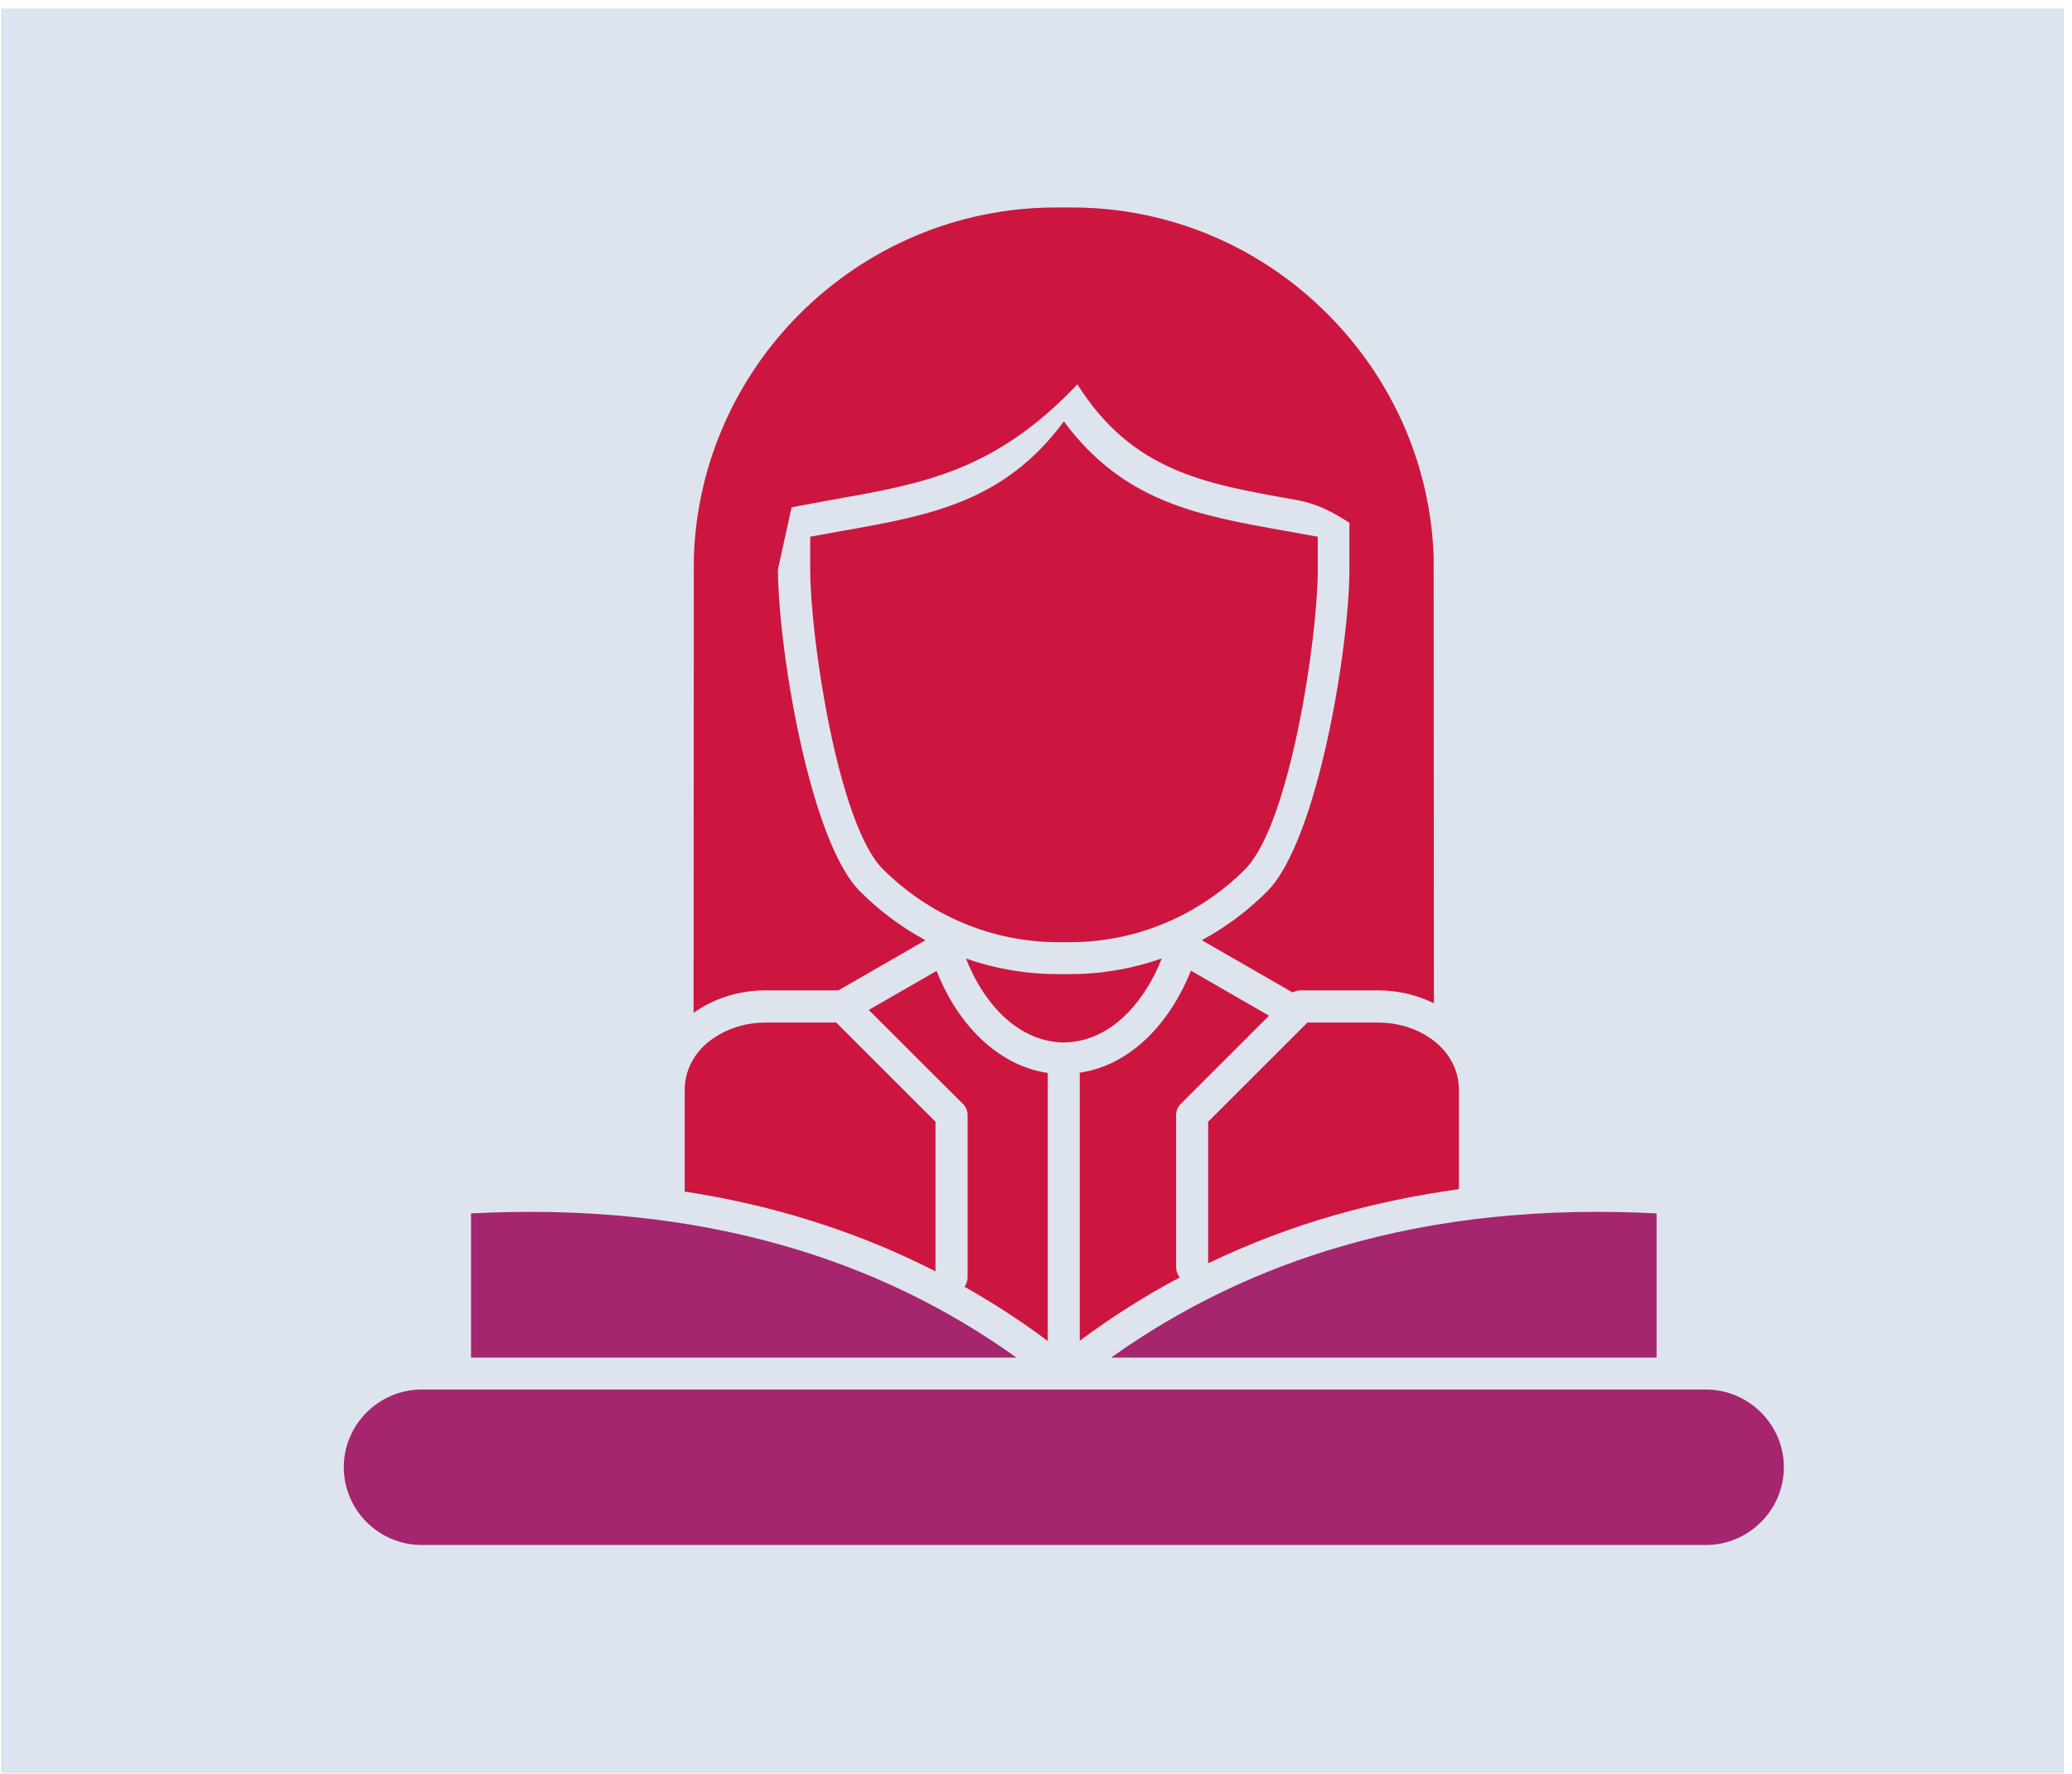 <svg width="223" height="191" viewBox="0 0 223 191" fill="none" xmlns="http://www.w3.org/2000/svg">
<rect x="0.117" y="0.925" width="222" height="190" fill="#BCCADE" fill-opacity="0.5"/>
<g clip-path="url(#clip0_2501_93150)">
<path d="M157.017 128.022V117.373C157.017 115.331 156.129 113.626 154.69 112.35C153.008 110.886 150.707 110.081 148.339 110.081H140.71L130.027 120.757V135.999C134.359 133.917 138.88 132.185 143.603 130.829C147.908 129.593 152.389 128.653 157.004 128.022H157.017ZM127 137.53C126.73 137.234 126.582 136.831 126.582 136.402V120.032C126.582 119.508 126.811 119.051 127.188 118.729L136.579 109.342L128.17 104.494C127.148 107.086 125.694 109.436 123.918 111.289C121.779 113.519 119.155 115.049 116.209 115.479V144.338C119.653 141.773 123.246 139.49 127 137.503V137.53ZM112.764 144.379V115.506C109.818 115.076 107.194 113.545 105.055 111.316C103.265 109.463 101.812 107.113 100.803 104.521L93.497 108.724L103.534 118.742C103.898 119.051 104.14 119.521 104.14 120.045V137.489C104.14 137.879 104.019 138.228 103.803 138.523C106.898 140.269 109.898 142.216 112.791 144.379H112.764ZM100.682 136.872V120.757L89.999 110.081H82.37C80.002 110.081 77.714 110.9 76.019 112.35C74.593 113.626 73.691 115.331 73.691 117.373V128.277C77.701 128.895 81.603 129.741 85.357 130.829C90.712 132.373 95.811 134.374 100.668 136.858L100.682 136.872ZM154.326 108.039L154.299 60.031C153.977 49.824 149.658 40.572 142.822 33.75C135.745 26.673 126.031 22.335 115.348 22.335H113.639C102.915 22.335 93.174 26.713 86.11 33.75C79.316 40.532 75.01 49.784 74.674 59.99L74.647 109.033C76.813 107.489 79.558 106.616 82.356 106.616H90.241L99.606 101.217C97.009 99.821 94.641 98.048 92.528 95.926C87.079 90.421 83.729 69.498 83.729 61.279L85.195 54.619C86.756 54.31 88.384 54.014 89.958 53.732C99.404 52.054 107.14 50.684 115.953 41.377C121.833 50.684 129.569 52.054 139.015 53.732C140.589 54.014 142.217 54.31 145.231 56.284V61.279C145.231 69.552 141.84 90.514 136.364 95.98C134.292 98.048 131.937 99.821 129.341 101.217L139.122 106.844C139.391 106.697 139.701 106.616 139.997 106.616H148.326C150.424 106.616 152.497 107.099 154.313 107.999L154.326 108.039ZM114.54 112.216C117.178 112.202 119.546 110.94 121.456 108.953C122.95 107.395 124.174 105.394 125.035 103.178C121.914 104.279 118.577 104.87 115.092 104.87H113.895C110.423 104.87 107.073 104.279 103.965 103.192C104.826 105.407 106.05 107.408 107.544 108.966C109.454 110.954 111.822 112.202 114.54 112.229V112.216ZM141.8 57.774C140.629 57.56 139.513 57.358 138.436 57.17C128.883 55.478 120.945 54.055 114.5 45.366C108.055 54.068 100.117 55.478 90.564 57.17C89.474 57.358 88.371 57.56 87.2 57.774V61.32C87.2 68.612 90.174 88.688 95.004 93.549C99.888 98.424 106.575 101.432 113.921 101.432H115.119C122.465 101.432 129.152 98.438 133.983 93.603C138.826 88.782 141.827 68.665 141.827 61.333V57.774H141.8Z" fill="#CD163F"/>
<path d="M119.586 146.151H178.29V130.627C166.072 129.996 154.824 131.151 144.558 134.119C135.503 136.724 127.174 140.739 119.586 146.151Z" fill="#A5256E"/>
<path d="M50.697 146.151H109.401C101.826 140.726 93.497 136.724 84.429 134.119C74.162 131.164 62.914 129.996 50.697 130.627V146.151Z" fill="#A5256E"/>
<path d="M114.554 149.589H45.382C43.082 149.589 40.983 150.529 39.462 152.047C37.942 153.564 37 155.659 37 157.955C37 160.252 37.942 162.347 39.462 163.864C40.983 165.382 43.082 166.322 45.382 166.322H183.604C185.905 166.322 188.004 165.382 189.524 163.864C191.045 162.347 191.987 160.252 191.987 157.955C191.987 155.659 191.072 153.631 189.565 152.087C188.004 150.529 185.905 149.589 183.591 149.589H114.554Z" fill="#A5256E"/>
</g>
<defs>
<clipPath id="clip0_2501_93150">
<rect width="155" height="144" fill="white" transform="translate(37 22.335)"/>
</clipPath>
</defs>
</svg>
